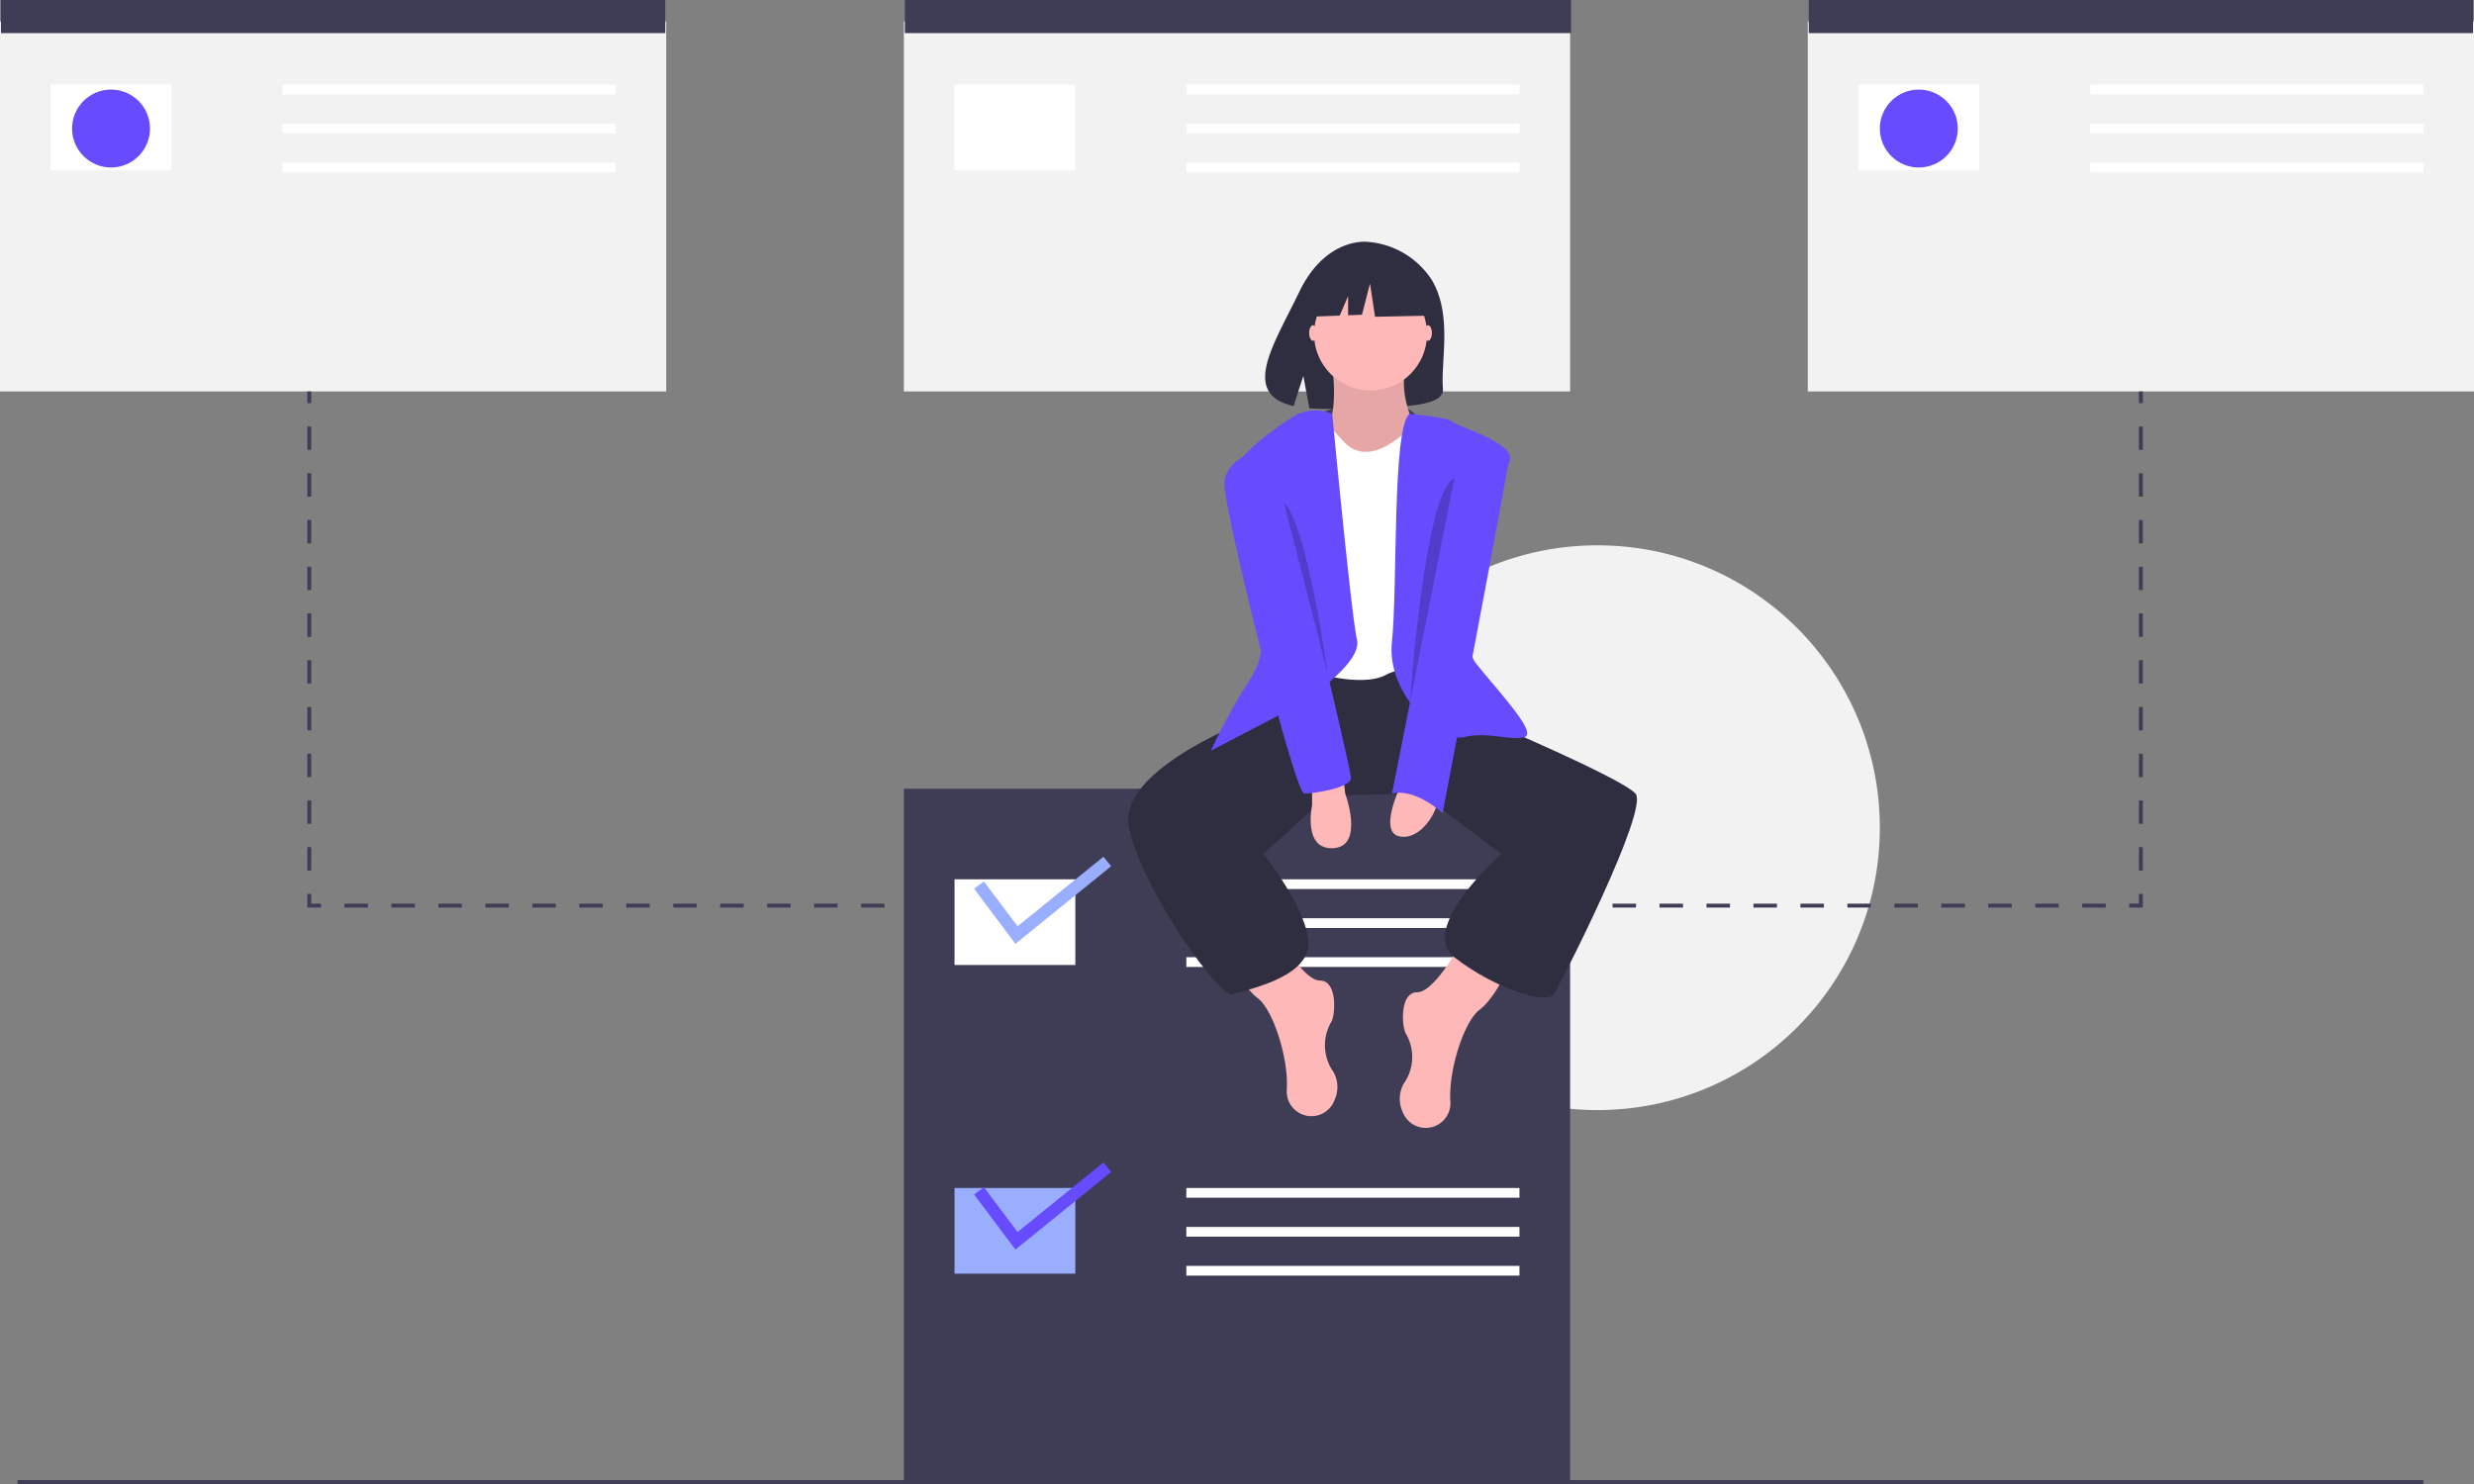 <svg xmlns="http://www.w3.org/2000/svg" width="262" height="157.2" viewBox="0 0 262 157.2">
    <rect x="0" y="0" width="262" height="157.2" fill="#808080" stroke="none"/>
    <defs>
        <style>
            .prefix__cls-1{fill:#f2f2f2}.prefix__cls-2{fill:#3f3d56}.prefix__cls-3{fill:#fff}.prefix__cls-4{fill:#674bff}.prefix__cls-5{fill:#9aaeff}.prefix__cls-6{fill:#2f2e41}.prefix__cls-7{fill:#ffb8b8}.prefix__cls-9{opacity:.2}
        </style>
    </defs>
    <g id="prefix__Group_334" transform="translate(-292 -2611)">
        <circle id="prefix__Ellipse_220" cx="29.913" cy="29.913" r="29.913" class="prefix__cls-1" transform="translate(431.252 2668.764)"/>
        <path id="prefix__Rectangle_107" d="M0 0H70.554V39.197H0z" class="prefix__cls-1" transform="translate(292 2613.269)"/>
        <path id="prefix__Rectangle_108" d="M0 0H70.554V39.197H0z" class="prefix__cls-1" transform="translate(387.723 2613.269)"/>
        <path id="prefix__Rectangle_109" d="M0 0H70.554V39.197H0z" class="prefix__cls-1" transform="translate(483.446 2613.269)"/>
        <path id="prefix__Rectangle_110" d="M0 0H70.348V3.507H0z" class="prefix__cls-2" transform="translate(292.103 2611)"/>
        <path id="prefix__Rectangle_111" d="M0 0H70.554V3.507H0z" class="prefix__cls-2" transform="translate(387.826 2611)"/>
        <path id="prefix__Rectangle_112" d="M0 0H70.348V3.507H0z" class="prefix__cls-2" transform="translate(483.549 2611)"/>
        <path id="prefix__Rectangle_113" d="M0 0H12.791V9.077H0z" class="prefix__cls-3" transform="translate(297.364 2619.974)"/>
        <path id="prefix__Rectangle_114" d="M0 0H35.277V1.031H0z" class="prefix__cls-3" transform="translate(321.913 2619.974)"/>
        <path id="prefix__Rectangle_115" d="M0 0H35.277V1.031H0z" class="prefix__cls-3" transform="translate(321.913 2624.1)"/>
        <path id="prefix__Rectangle_116" d="M0 0H35.277V1.031H0z" class="prefix__cls-3" transform="translate(321.913 2628.226)"/>
        <path id="prefix__Rectangle_117" d="M0 0H12.791V9.077H0z" class="prefix__cls-3" transform="translate(393.087 2619.974)"/>
        <path id="prefix__Rectangle_118" d="M0 0H35.277V1.031H0z" class="prefix__cls-3" transform="translate(417.636 2619.974)"/>
        <path id="prefix__Rectangle_119" d="M0 0H35.277V1.031H0z" class="prefix__cls-3" transform="translate(417.636 2624.1)"/>
        <path id="prefix__Rectangle_120" d="M0 0H35.277V1.031H0z" class="prefix__cls-3" transform="translate(417.636 2628.226)"/>
        <path id="prefix__Rectangle_121" d="M0 0H12.791V9.077H0z" class="prefix__cls-3" transform="translate(488.809 2619.974)"/>
        <path id="prefix__Rectangle_122" d="M0 0H35.277V1.031H0z" class="prefix__cls-3" transform="translate(513.359 2619.974)"/>
        <path id="prefix__Rectangle_123" d="M0 0H35.277V1.031H0z" class="prefix__cls-3" transform="translate(513.359 2624.1)"/>
        <path id="prefix__Rectangle_124" d="M0 0H35.277V1.031H0z" class="prefix__cls-3" transform="translate(513.359 2628.226)"/>
        <circle id="prefix__Ellipse_226" cx="4.126" cy="4.126" r="4.126" class="prefix__cls-4" transform="translate(299.633 2620.49)"/>
        <circle id="prefix__Ellipse_227" cx="4.126" cy="4.126" r="4.126" class="prefix__cls-4" transform="translate(491.079 2620.49)"/>
        <path id="prefix__Rectangle_125" d="M0 0H0.413V1.238H0z" class="prefix__cls-2" transform="translate(324.548 2652.466)"/>
        <path id="prefix__Path_2539" d="M417.127 466.926h-.413v-2.476h.413zm0-4.951h-.413V459.5h.413zm0-4.951h-.413v-2.476h.413zm0-4.951h-.413V449.6h.413zm0-4.951h-.413v-2.476h.413zm0-4.951h-.413v-2.476h.413zm0-4.951h-.413v-2.476h.413zm0-4.951h-.413v-2.476h.413zm0-4.951h-.413v-2.476h.413zm0-4.951h-.413v-2.477h.413z" class="prefix__cls-2" transform="translate(-92.166 2236.29)"/>
        <path id="prefix__Path_2540" d="M128.158 370.09h-1.444v-1.444h.413v1.031h1.032z" class="prefix__cls-2" transform="translate(197.834 2337.045)"/>
        <path id="prefix__Path_2541" d="M618.537 617.074h-2.487v-.413h2.487zm-4.974 0h-2.487v-.413h2.487zm-4.974 0H606.1v-.413h2.487zm-4.974 0h-2.487v-.413h2.487zm-4.974 0h-2.487v-.413h2.487zm-4.974 0h-2.487v-.413h2.487zm-4.974 0h-2.487v-.413h2.487zm-4.974 0h-2.487v-.413h2.487zm-4.974 0h-2.485v-.413h2.487zm-4.974 0h-2.487v-.413h2.487zm-4.974 0h-2.487v-.413h2.49zm-4.974 0h-2.487v-.413h2.487zm-4.974 0h-2.487v-.413h2.487zm-4.974 0h-2.487v-.413h2.487zm-4.974 0h-2.487v-.413h2.486zm-4.974 0h-2.487v-.413h2.487zm-4.974 0h-2.487v-.413h2.487zm-4.974 0H531.5v-.413h2.487zm-4.974 0h-2.487v-.413h2.487zm-4.974 0h-2.487v-.413h2.487zm-4.974 0h-2.487v-.413h2.487zm-4.974 0H511.6v-.413h2.487zm-4.974 0h-2.487v-.413h2.487zm-4.974 0h-2.487v-.413h2.487zm-4.974 0h-2.487v-.413h2.487zm-4.974 0H491.7v-.413h2.487zm-4.974 0h-2.487v-.413h2.487zm-4.974 0h-2.487v-.413h2.487zm-4.974 0h-2.487v-.413h2.487zm-4.974 0h-2.487v-.413h2.496zm-4.974 0h-2.487v-.413h2.487zm-4.974 0h-2.487v-.413h2.487zm-4.974 0h-2.487v-.413h2.487zm-4.974 0h-2.487v-.413h2.492zm-4.974 0h-2.481v-.413h2.487zm-4.974 0h-2.487v-.413h2.487zm-4.974 0h-2.487v-.413h2.487zm-4.974 0h-2.487v-.413h2.487z" class="prefix__cls-2" transform="translate(-103.539 2090.062)"/>
        <path id="prefix__Path_2542" d="M879.287 370.09h-1.444v-.413h1.031v-1.031h.413z" class="prefix__cls-2" transform="translate(-360.358 2337.045)"/>
        <path id="prefix__Path_2543" d="M1172.271 466.926h-.413v-2.476h.413zm0-4.951h-.413V459.5h.413zm0-4.951h-.413v-2.476h.413zm0-4.951h-.413V449.6h.413zm0-4.951h-.413v-2.476h.413zm0-4.951h-.413v-2.476h.413zm0-4.951h-.413v-2.476h.413zm0-4.951h-.413v-2.476h.413zm0-4.951h-.413v-2.476h.413zm0-4.951h-.413v-2.477h.413z" class="prefix__cls-2" transform="translate(-653.342 2236.29)"/>
        <path id="prefix__Rectangle_126" d="M0 0H0.413V1.238H0z" class="prefix__cls-2" transform="translate(518.517 2652.466)"/>
        <path id="prefix__Rectangle_127" d="M0 0H70.554V73.443H0z" class="prefix__cls-2" transform="translate(387.723 2694.551)"/>
        <path id="prefix__Rectangle_128" d="M0 0H12.791V9.077H0z" class="prefix__cls-3" transform="translate(393.087 2704.144)"/>
        <path id="prefix__Rectangle_129" d="M0 0H35.277V1.031H0z" class="prefix__cls-3" transform="translate(417.636 2704.144)"/>
        <path id="prefix__Rectangle_130" d="M0 0H35.277V1.031H0z" class="prefix__cls-3" transform="translate(417.636 2708.27)"/>
        <path id="prefix__Rectangle_131" d="M0 0H35.277V1.031H0z" class="prefix__cls-3" transform="translate(417.636 2712.396)"/>
        <path id="prefix__Rectangle_132" d="M0 0H12.791V9.077H0z" class="prefix__cls-5" transform="translate(393.087 2736.843)"/>
        <path id="prefix__Rectangle_133" d="M0 0H35.277V1.031H0z" class="prefix__cls-3" transform="translate(417.636 2736.843)"/>
        <path id="prefix__Rectangle_134" d="M0 0H35.277V1.031H0z" class="prefix__cls-3" transform="translate(417.636 2740.969)"/>
        <path id="prefix__Rectangle_135" d="M0 0H35.277V1.031H0z" class="prefix__cls-3" transform="translate(417.636 2745.094)"/>
        <path id="prefix__Path_2544" d="M405.985 362.547l-4.378-5.837 1.037-.778 3.567 4.756 9.091-7.363.821 1z" class="prefix__cls-5" transform="translate(-6.449 2348.432)"/>
        <path id="prefix__Path_2545" d="M405.985 488.641l-4.378-5.837 1.037-.778 3.567 4.755 9.091-7.363.821 1z" class="prefix__cls-4" transform="translate(-6.449 2254.727)"/>
        <path id="prefix__Rectangle_136" d="M0 0H254.78V0.413H0z" class="prefix__cls-2" transform="translate(293.857 2767.787)"/>
        <path id="prefix__Path_2546" d="M834.574 410.593s6.808-2.966 10.005.167-8.561 2.102-10.005-.167z" class="prefix__cls-2" transform="translate(-402.693 2244.143)"/>
        <path id="prefix__Path_2547" d="M829.264 347.749a8.887 8.887 0 00-6.814-4.046s-4.411-.564-7.24 5.324c-2.637 5.488-6.277 10.786-.586 12.071l1.028-3.2.637 3.438a22.274 22.274 0 002.435.042c6.094-.2 11.9.058 11.712-2.129-.249-2.908 1.03-7.78-1.172-11.5z" class="prefix__cls-6" transform="translate(-385.628 2292.917)"/>
        <path id="prefix__Path_2548" d="M873.723 632.323s-2.888 5.364-4.745 5.364-1.65 3.507-1.238 4.332a4.9 4.9 0 01-.206 5.364 3.291 3.291 0 00-.1 2.986 2.612 2.612 0 005.052-1.031q0-.049-.005-.1c-.206-3.3 1.444-8.458 3.095-9.7s3.098-4.538 3.098-4.538z" class="prefix__cls-7" transform="translate(-426.886 2078.423)"/>
        <path id="prefix__Path_2549" d="M801.375 627.5s2.888 5.364 4.745 5.364 1.65 3.507 1.238 4.332a4.9 4.9 0 00.206 5.364 3.291 3.291 0 01.1 2.986 2.612 2.612 0 01-5.052-1.031c0-.033 0-.065.005-.1.206-3.3-1.444-8.458-3.095-9.7s-3.094-4.539-3.094-4.539z" class="prefix__cls-7" transform="translate(-374.343 2082.004)"/>
        <path id="prefix__Path_2550" d="M772.9 518.135l-1.238 2.682s-18.154 5.983-16.5 13 9.7 17.948 10.934 17.535 7.839-1.65 8.046-5.158-4.745-9.7-4.745-9.7l6.808-6.189 9.907-.206 8.454 6.4s-8.871 7.839-4.951 10.934 9.7 5.158 10.521 3.92 10.109-19.6 8.665-21.249-16.091-7.839-16.091-7.839l-3.92-5.57-15.266-.825z" class="prefix__cls-6" transform="translate(-343.596 2164.966)"/>
        <path id="prefix__Path_2551" d="M834.789 387.672s1.031 6.808-1.031 7.633 4.126 4.332 4.126 4.332h3.507l2.269-4.745s-2.063-3.713-.825-7.22-8.046 0-8.046 0z" class="prefix__cls-7" transform="translate(-401.773 2261.391)"/>
        <path id="prefix__Path_2552" d="M834.789 387.672s1.031 6.808-1.031 7.633 4.126 4.332 4.126 4.332h3.507l2.269-4.745s-2.063-3.713-.825-7.22-8.046 0-8.046 0z" transform="translate(-401.773 2261.391)" style="opacity:.1"/>
        <path id="prefix__Path_2553" d="M827.4 414.669s2.269 2.476 2.682 2.888 2.269 2.682 6.189-.619 4.332.619 4.332.619v24.756s-3.3-1.444-5.983 0-8.252-.413-8.252-.413l-1.032-25.581z" class="prefix__cls-3" transform="translate(-395.829 2240.169)"/>
        <path id="prefix__Path_2554" d="M802.058 413.608a4.749 4.749 0 00-3.578 0c-1.65.825-7.427 4.951-7.014 6.808s5.776 14.854 2.063 21.043a66.3 66.3 0 00-4.329 7.841l9.077-4.745s7.014-4.332 6.4-7.014-2.619-23.933-2.619-23.933z" class="prefix__cls-4" transform="translate(-368.971 2241.23)"/>
        <path id="prefix__Path_2555" d="M865.615 414.669s4.33.413 4.536.825 6.5 2.166 6.086 4.023-6.086 18.464-3.61 21.558 6.6 7.427 5.157 7.839-3.92-.619-6.4 0-8.252-4.539-7.633-10.109.009-22.692 1.864-24.136z" class="prefix__cls-4" transform="translate(-424.345 2240.169)"/>
        <path id="prefix__Path_2556" d="M830.518 565.087v2.063s-1.031 4.745 2.269 4.539 1.238-5.776 1.238-5.776l-.206-1.857z" class="prefix__cls-7" transform="translate(-399.566 2129.155)"/>
        <path id="prefix__Path_2557" d="M864.183 568.874s-2.269 4.745 0 5.158 3.92-2.682 3.92-3.507-3.92-1.651-3.92-1.651z" class="prefix__cls-7" transform="translate(-423.948 2125.574)"/>
        <ellipse id="prefix__Ellipse_228" cx=".413" cy=".825" class="prefix__cls-7" rx=".413" ry=".825" transform="translate(442.815 2645.452)"/>
        <ellipse id="prefix__Ellipse_229" cx=".413" cy=".825" class="prefix__cls-7" rx=".413" ry=".825" transform="translate(430.643 2645.452)"/>
        <path id="prefix__Path_2558" d="M871.316 425.11s5.158 0 4.951 2.063-7.014 37.546-7.014 37.546-2.888-2.682-5.364-2.063z" class="prefix__cls-4" transform="translate(-424.478 2232.41)"/>
        <path id="prefix__Path_2559" d="M799.975 427.52s-5.157 1.031-5.157 4.126 7.427 32.8 8.458 32.8 4.951-.619 4.951-1.65-8.252-35.276-8.252-35.276z" class="prefix__cls-4" transform="translate(-373.149 2230.62)"/>
        <path id="prefix__Path_2560" d="M819.314 451.213l4.642 18.153s-2.166-15.884-4.642-18.153z" class="prefix__cls-9" transform="translate(-391.353 2213.013)"/>
        <path id="prefix__Path_2561" d="M876.021 441.283l-4.695 23.733s1.501-22.364 4.695-23.733z" class="prefix__cls-9" transform="translate(-430.006 2220.392)"/>
        <circle id="prefix__Ellipse_230" cx="5.983" cy="5.983" r="5.983" class="prefix__cls-7" transform="translate(431.159 2640.398)"/>
        <path id="prefix__Path_2562" d="M551.9 107.269l-4.472-2.342-6.175.958-1.278 5.643 3.18-.122.888-2.073v2.039l1.468-.057.852-3.3.533 3.514 5.217-.106z" class="prefix__cls-6" transform="translate(-109.277 2533.025)"/>
    </g>
</svg>
